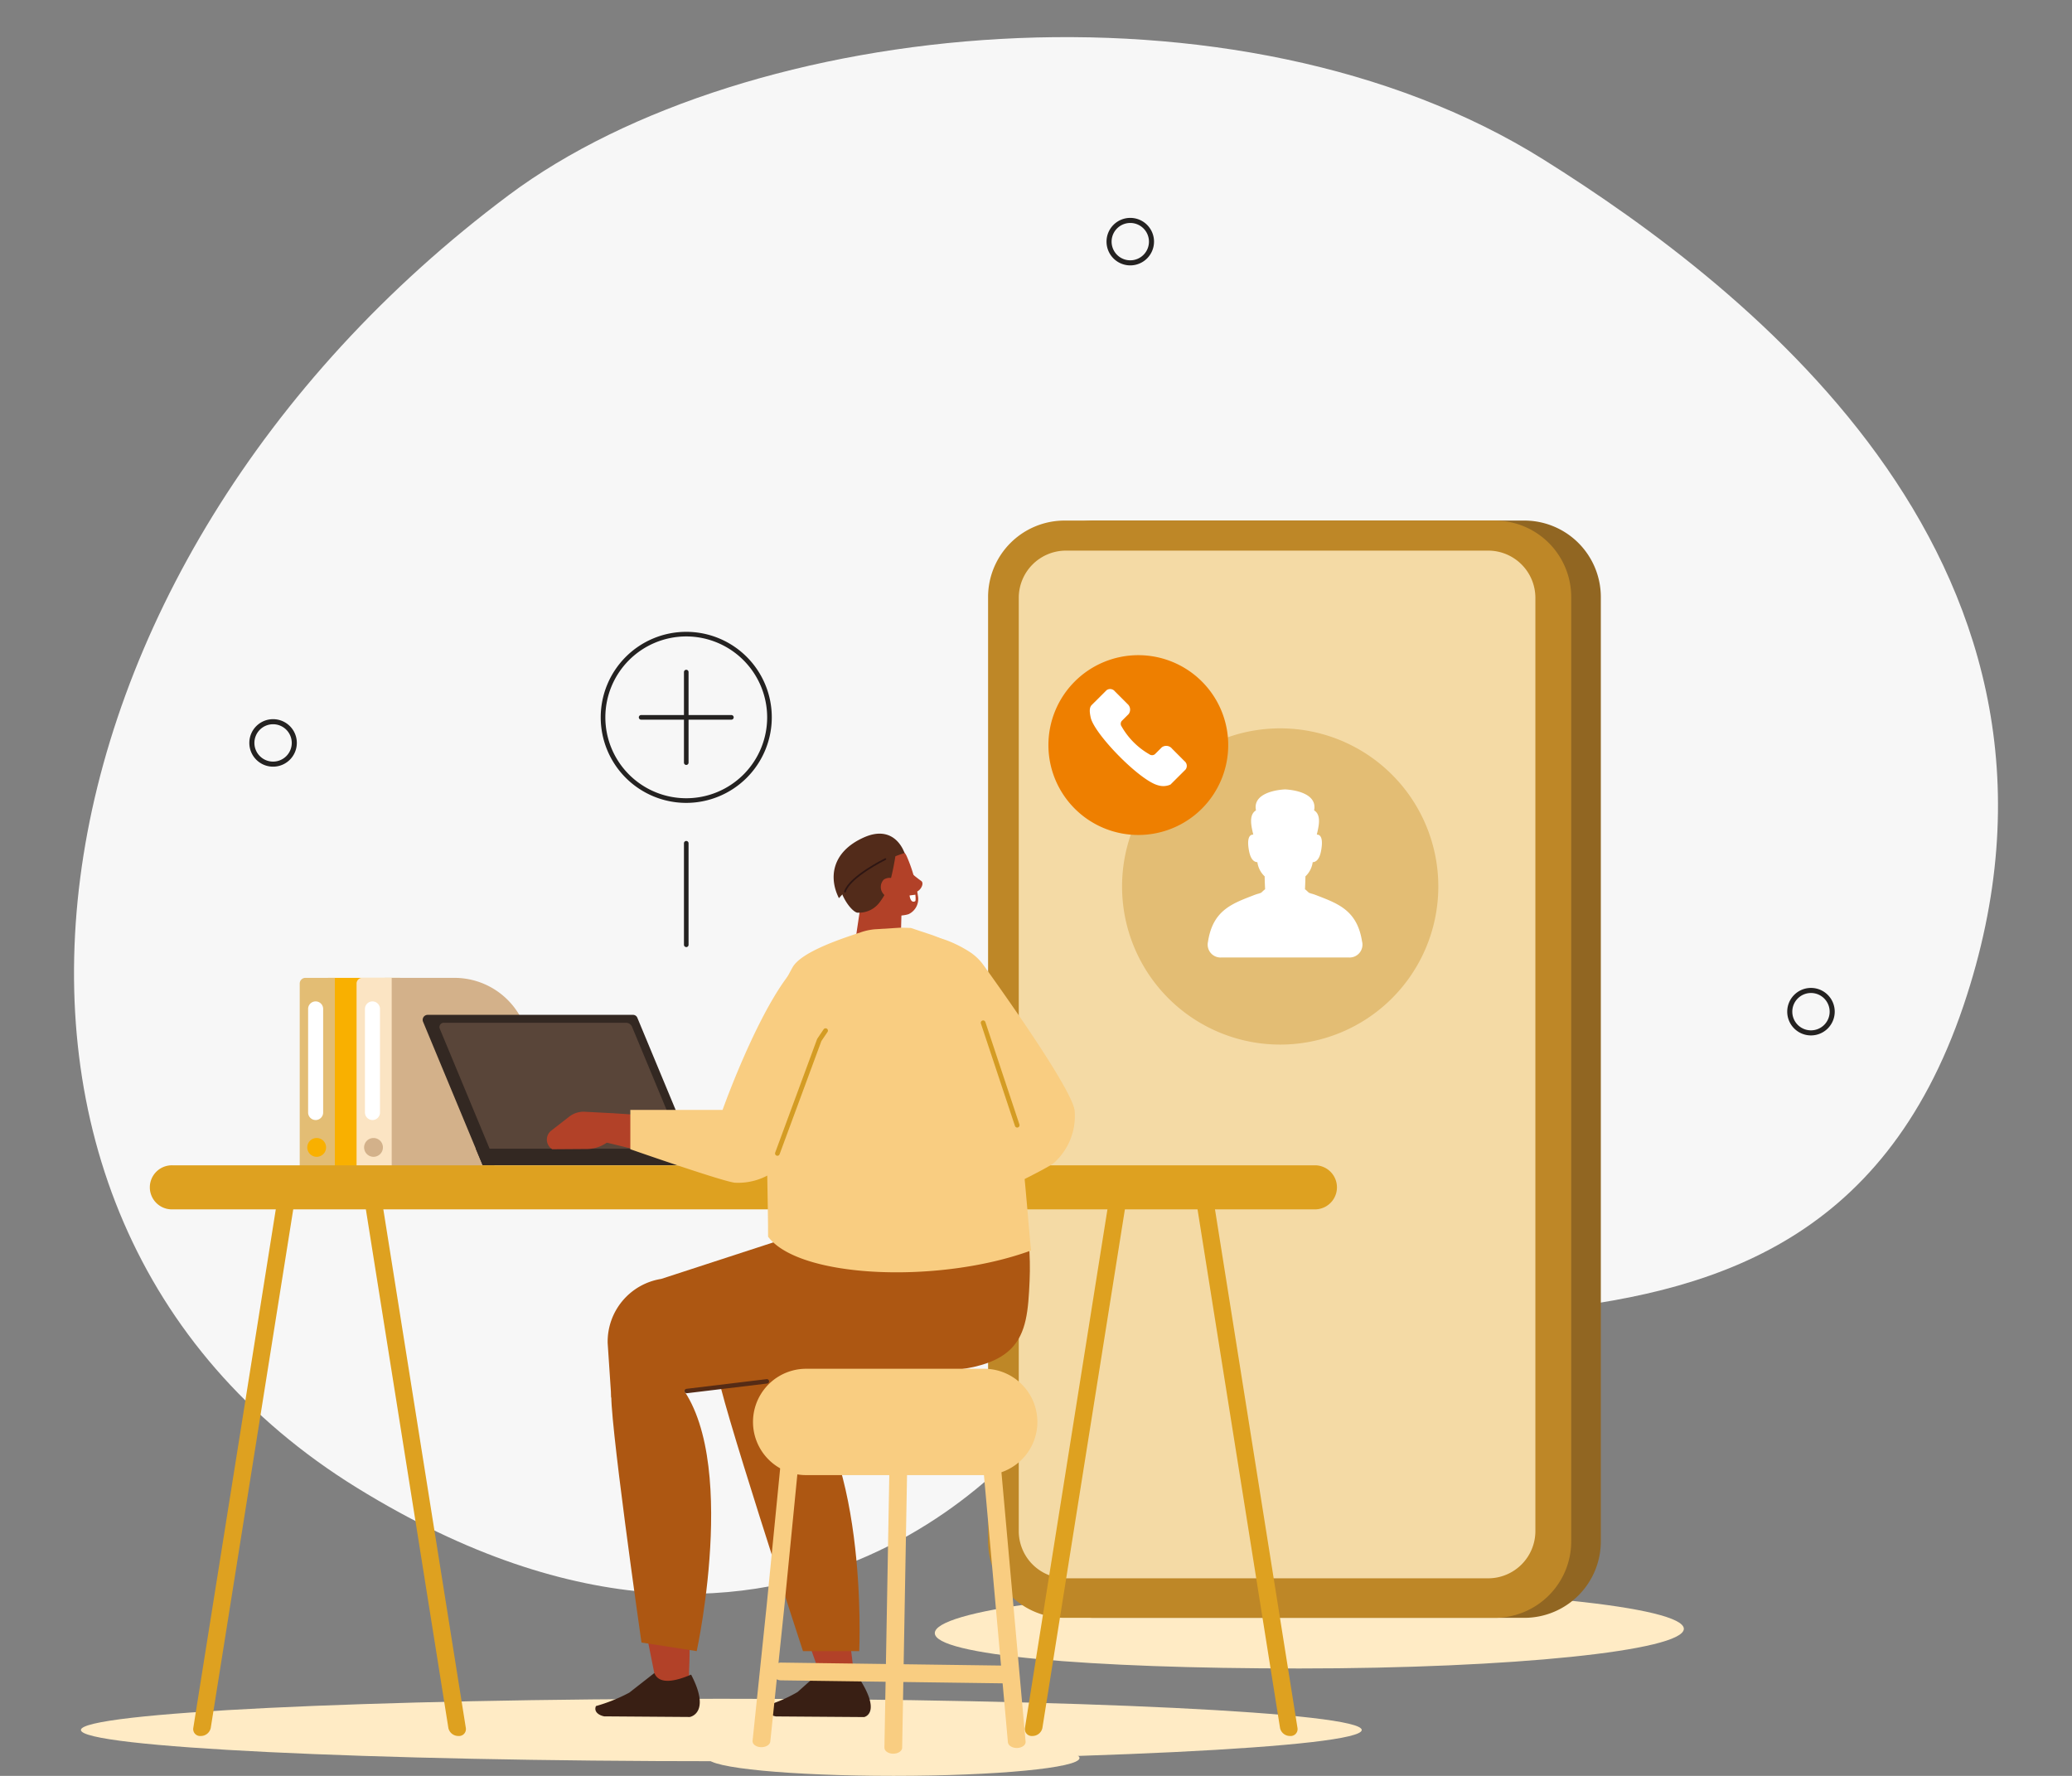 <svg xmlns="http://www.w3.org/2000/svg" xmlns:xlink="http://www.w3.org/1999/xlink" width="210" height="180" viewBox="0 0 210 180">
  <rect x="0" y="0" width="210" height="180" fill="#808080" stroke="none"/>
  <defs>
    <clipPath id="clip-path">
      <rect id="長方形_96" data-name="長方形 96" width="195" height="176.237" fill="none"/>
    </clipPath>
    <clipPath id="clip-sec_feature_illust01">
      <rect width="210" height="180"/>
    </clipPath>
  </defs>
  <g id="sec_feature_illust01" clip-path="url(#clip-sec_feature_illust01)">
    <g id="グループ_60" data-name="グループ 60" transform="translate(7.5 3.763)">
      <g id="グループ_59" data-name="グループ 59" clip-path="url(#clip-path)">
        <path id="パス_674" data-name="パス 674" d="M148.923,12.4c20.959,13.128,57.556,41.529,42.569,85.8-16.314,48.186-69.99,20.488-93.064,41.857,0,0-24.8,34.733-69.754,6.977s-34.959-93.4,15.4-131.028C68.15-1.978,117.951-7,148.923,12.4" fill="#f7f7f7"/>
        <path id="パス_675" data-name="パス 675" d="M176.045,101.185a2.407,2.407,0,1,1,2.407-2.407,2.409,2.409,0,0,1-2.407,2.407m0-4.3a1.893,1.893,0,1,0,1.893,1.893,1.895,1.895,0,0,0-1.893-1.893" fill="#242221"/>
        <path id="パス_676" data-name="パス 676" d="M107.055,23.136a2.407,2.407,0,1,1,2.407-2.407,2.41,2.41,0,0,1-2.407,2.407m0-4.3a1.893,1.893,0,1,0,1.893,1.893,1.895,1.895,0,0,0-1.893-1.893" fill="#242221"/>
        <path id="パス_677" data-name="パス 677" d="M20.177,73.945a2.407,2.407,0,1,1,2.407-2.407,2.409,2.409,0,0,1-2.407,2.407m0-4.3a1.893,1.893,0,1,0,1.893,1.893,1.895,1.895,0,0,0-1.893-1.893" fill="#242221"/>
        <path id="パス_678" data-name="パス 678" d="M163.159,161.33c0,2.22-17.449,4.02-38.974,4.02s-36.942-1.364-36.942-3.584,15.417-4.456,36.942-4.456,38.974,1.8,38.974,4.02" fill="#ffebc5"/>
        <path id="パス_679" data-name="パス 679" d="M147.014,160.218h-43.64a7.754,7.754,0,0,1-7.731-7.732V56.731A7.754,7.754,0,0,1,103.374,49h43.64a7.755,7.755,0,0,1,7.732,7.731v95.755a7.755,7.755,0,0,1-7.732,7.732" fill="#916622"/>
        <path id="パス_680" data-name="パス 680" d="M144.014,160.218h-43.64a7.754,7.754,0,0,1-7.731-7.732V56.731A7.754,7.754,0,0,1,100.374,49h43.64a7.755,7.755,0,0,1,7.732,7.731v95.755a7.755,7.755,0,0,1-7.732,7.732" fill="#be8727"/>
        <path id="パス_681" data-name="パス 681" d="M143.339,156.212H100.525a4.787,4.787,0,0,1-4.772-4.774V56.819a4.787,4.787,0,0,1,4.773-4.773h42.814a4.787,4.787,0,0,1,4.773,4.773v94.619a4.788,4.788,0,0,1-4.773,4.774" fill="#f4daa5"/>
        <path id="パス_682" data-name="パス 682" d="M138.275,86.088a16.026,16.026,0,1,1-16.026-16.026,16.026,16.026,0,0,1,16.026,16.026" fill="#e3bd74"/>
        <path id="パス_683" data-name="パス 683" d="M130.552,91.7c-.474-3.115-2.328-3.831-4.484-4.664h0l-.022-.007a5.783,5.783,0,0,0-.6-.211l0,.006-.266-.091,0,0c-.138-.1-.3-.293-.419-.36.019-.436.042-.873.045-1.308a2.412,2.412,0,0,0,.737-1.437c.614-.038.8-.806.881-1.333.068-.423.185-1.48-.464-1.464.172-.75.51-1.981-.273-2.456.334-1.631-1.783-2.067-2.946-2.126-1.162.058-3.281.5-2.947,2.126-.783.476-.445,1.705-.273,2.456-.648-.016-.532,1.041-.464,1.464.085.527.267,1.295.881,1.333a2.408,2.408,0,0,0,.738,1.437c0,.435.026.872.044,1.308-.118.068-.28.256-.419.36l0,0-.266.091,0-.006a5.868,5.868,0,0,0-.6.211l-.021.007h0c-2.154.831-4.011,1.551-4.484,4.664a1.306,1.306,0,0,0,1.344,1.587h12.94a1.306,1.306,0,0,0,1.343-1.587" fill="#fff"/>
        <path id="パス_684" data-name="パス 684" d="M116.982,71.757a9.112,9.112,0,1,1-9.113-9.113,9.113,9.113,0,0,1,9.113,9.113" fill="#ee7f00"/>
        <path id="パス_685" data-name="パス 685" d="M106.757,67.576l-1.265-1.268a.611.611,0,0,0-.842-.111l-1.53,1.526c-.235.272-.186.713-.082,1.218.344,1.677,4.981,6.422,6.837,6.892a1.778,1.778,0,0,0,1.257-.076l1.53-1.526a.611.611,0,0,0-.109-.842l-1.264-1.268a.753.753,0,0,0-1.038-.137l-.695.694a.462.462,0,0,1-.573.008,7.535,7.535,0,0,1-2.8-2.806.46.46,0,0,1,.01-.572l.695-.694a.753.753,0,0,0-.133-1.038" fill="#fff"/>
        <path id="パス_686" data-name="パス 686" d="M62.053,77.616a8.669,8.669,0,1,1,8.669-8.669,8.679,8.679,0,0,1-8.669,8.669m0-16.871a8.2,8.2,0,1,0,8.2,8.2,8.211,8.211,0,0,0-8.2-8.2" fill="#242221"/>
        <path id="パス_687" data-name="パス 687" d="M62.053,73.769a.233.233,0,0,1-.233-.233V64.358a.233.233,0,1,1,.466,0v9.178a.233.233,0,0,1-.233.233" fill="#242221"/>
        <path id="パス_688" data-name="パス 688" d="M66.642,69.181H57.464a.234.234,0,0,1,0-.467h9.178a.234.234,0,0,1,0,.467" fill="#242221"/>
        <path id="パス_689" data-name="パス 689" d="M31.551,116.145H25.743V95.351h7.062a7.627,7.627,0,0,1,7.626,7.627v4.287a8.88,8.88,0,0,1-8.88,8.88" fill="#f9b000"/>
        <path id="パス_690" data-name="パス 690" d="M26.438,116.145H23.62a.743.743,0,0,1-.743-.743V95.926a.576.576,0,0,1,.575-.575h2.986Z" fill="#e3bd74"/>
        <path id="パス_691" data-name="パス 691" d="M24.49,109.761h0a.764.764,0,0,1-.762-.762v-10.5a.762.762,0,1,1,1.524,0V109a.764.764,0,0,1-.762.762" fill="#fff"/>
        <path id="パス_692" data-name="パス 692" d="M25.549,112.536a.953.953,0,1,1-.953-.953.953.953,0,0,1,.953.953" fill="#f9b000"/>
        <path id="パス_693" data-name="パス 693" d="M37.311,116.145H31.5V95.351h7.062a7.627,7.627,0,0,1,7.626,7.627v4.287a8.88,8.88,0,0,1-8.88,8.88" fill="#d3b18a"/>
        <path id="パス_694" data-name="パス 694" d="M32.2,116.145H29.381a.743.743,0,0,1-.743-.743V95.926a.576.576,0,0,1,.575-.575H32.2Z" fill="#fbe4c3"/>
        <path id="パス_695" data-name="パス 695" d="M30.25,109.761h0a.764.764,0,0,1-.761-.762v-10.5a.761.761,0,1,1,1.523,0V109a.764.764,0,0,1-.762.762" fill="#fff"/>
        <path id="パス_696" data-name="パス 696" d="M31.309,112.536a.953.953,0,1,1-.953-.953.953.953,0,0,1,.953.953" fill="#d3b18a"/>
        <path id="パス_697" data-name="パス 697" d="M84.594,84.492a13.193,13.193,0,0,0,1.275,1.038c.379.283-.192,1.174-.639,1.1s-1.236-1.34-1.236-1.34Z" fill="#b24128" fill-rule="evenodd"/>
        <path id="パス_698" data-name="パス 698" d="M83.909,87.23s-.072,2.643-.132,4.833a1.677,1.677,0,0,1-1,1.42,2.145,2.145,0,0,1-1.9,0l-.542-.28a1.9,1.9,0,0,1-1.09-1.967c.3-2.042.857-5.762.857-5.762Z" fill="#b24128" fill-rule="evenodd"/>
        <path id="パス_699" data-name="パス 699" d="M79.3,84.871a1.4,1.4,0,0,1,.838-1.784l2.5-.895a1.474,1.474,0,0,1,1.768.853,15.111,15.111,0,0,1,1.122,3.966,1.7,1.7,0,0,1-.934,1.88c-.768.274-3.331.356-4.044-.955A20.325,20.325,0,0,1,79.3,84.871" fill="#b24128" fill-rule="evenodd"/>
        <path id="パス_700" data-name="パス 700" d="M79.44,88.747c-.6.018-2.393-2.273-1.837-4.394a3.583,3.583,0,0,1,.474-1.139c1.246-1.751,2.65-2.031,5.225-.561a26.538,26.538,0,0,1-.588,2.949,6.5,6.5,0,0,1-1.1,2.141,2.593,2.593,0,0,1-1.955,1Z" fill="#522b1a" fill-rule="evenodd"/>
        <path id="パス_701" data-name="パス 701" d="M82.071,86.884a1.048,1.048,0,0,0,1.45.284,1.073,1.073,0,0,0,0-1.492,1.047,1.047,0,0,0-1.45-.283,1.072,1.072,0,0,0,0,1.491" fill="#b24128" fill-rule="evenodd"/>
        <path id="パス_702" data-name="パス 702" d="M85.274,86.923,84.687,87s.078.829.561.585c.1-.052.026-.66.026-.66" fill="#fff" fill-rule="evenodd"/>
        <path id="パス_703" data-name="パス 703" d="M84.174,82.7s-.929-3.022-4.147-1.57-3.555,4.057-2.5,6.144c0,0,1.64-1.821,2.608-2.648A16.567,16.567,0,0,1,84.174,82.7" fill="#522b1a" fill-rule="evenodd"/>
        <path id="パス_704" data-name="パス 704" d="M82.232,83.313s-3.619,1.78-4.094,3.3" fill="none" stroke="#2e1613" stroke-linecap="round" stroke-linejoin="round" stroke-width="0.173"/>
        <path id="パス_705" data-name="パス 705" d="M130.514,171.586c0,1.748-29.06,3.165-64.908,3.165S.7,173.334.7,171.586s29.061-3.165,64.908-3.165,64.908,1.417,64.908,3.165" fill="#ffebc5" fill-rule="evenodd"/>
        <path id="パス_706" data-name="パス 706" d="M63.306,114.343H41.42L35.378,99.8a.506.506,0,0,1,.451-.7H56.662a.469.469,0,0,1,.433.294Z" fill="#332822" fill-rule="evenodd"/>
        <path id="パス_707" data-name="パス 707" d="M64.245,174.428c0,1,8.432,1.809,18.833,1.808s18.833-.809,18.833-1.808-8.432-1.809-18.833-1.809-18.833.81-18.833,1.809" fill="#ffebc5" fill-rule="evenodd"/>
        <path id="パス_708" data-name="パス 708" d="M62.278,159.607a52.373,52.373,0,0,1,.059,6c-.015.987.211.883-.858,1.26-1.314.463-1.821,1.792-2.309.727l-1.754-8.767Z" fill="#b24128" fill-rule="evenodd"/>
        <path id="パス_709" data-name="パス 709" d="M58.819,165.814,56.281,167.8a16.936,16.936,0,0,1-3.382,1.361c-.25.608.347.948.839,1.043l8.674.063s2.185-.361.133-4.294c-1.531.656-3.229,1.062-3.726-.157" fill="#391f14" fill-rule="evenodd"/>
        <path id="パス_710" data-name="パス 710" d="M54.493,137.255c-.443,1.292,3.021,25.466,3.021,25.466l5.6.871s4.717-21.67-2.791-28.119c0,0-5.6,1.119-5.832,1.782" fill="#ad5712"/>
        <path id="パス_711" data-name="パス 711" d="M54.456,137.889l30.085-2.6-12-13.669-13.03,4.246a6.442,6.442,0,0,0-5.423,6.506Z" fill="#ad5712" fill-rule="evenodd"/>
        <path id="パス_712" data-name="パス 712" d="M78.07,159.607a50.672,50.672,0,0,1,.926,6c.152.987.188.39-.816.766-1.236.464-1.334,2.272-2,1.207l-3.1-8.753Z" fill="#b24128" fill-rule="evenodd"/>
        <path id="パス_713" data-name="パス 713" d="M75.554,165.751l-2.219,1.986a14.6,14.6,0,0,1-3.244,1.4c-.151.625.522.976,1.046,1.074l8.941.065s1.972-.373-.827-4.421c-1.463.675-2.973,1.15-3.7-.1" fill="#391f14" fill-rule="evenodd"/>
        <path id="パス_714" data-name="パス 714" d="M65.247,135.295c-.223,1.292,8.637,28.3,8.637,28.3h5.7s1.041-21.67-7.561-28.12c0,0-6.66-.84-6.775-.177" fill="#ad5712"/>
        <path id="パス_715" data-name="パス 715" d="M62.053,113.536H42.484l-5.418-13.045a.438.438,0,0,1,.428-.589H55.942a.676.676,0,0,1,.624.424Z" fill="#594539" fill-rule="evenodd"/>
        <path id="パス_716" data-name="パス 716" d="M70.341,114.343H41.421l-.7-1.677H68.16a1.979,1.979,0,0,1,2.181,1.677" fill="#332822" fill-rule="evenodd"/>
        <path id="パス_717" data-name="パス 717" d="M97.134,172.193h0a.7.7,0,0,1-.757-.8l8.591-54.009a1.027,1.027,0,0,1,1.011-.8.7.7,0,0,1,.758.8l-8.591,54.009a1.028,1.028,0,0,1-1.012.8" fill="#dea120" fill-rule="evenodd"/>
        <path id="パス_718" data-name="パス 718" d="M123.247,172.193h0a.7.7,0,0,0,.757-.8l-8.591-54.009a1.027,1.027,0,0,0-1.011-.8.7.7,0,0,0-.758.8l8.591,54.009a1.027,1.027,0,0,0,1.012.8" fill="#dea120" fill-rule="evenodd"/>
        <path id="パス_719" data-name="パス 719" d="M38.958,172.193h0a.7.7,0,0,0,.757-.8l-8.591-54.009a1.028,1.028,0,0,0-1.012-.8.7.7,0,0,0-.758.8l8.591,54.009a1.029,1.029,0,0,0,1.013.8" fill="#dea120" fill-rule="evenodd"/>
        <path id="パス_720" data-name="パス 720" d="M12.845,172.193h0a.7.7,0,0,1-.757-.8l8.591-54.009a1.027,1.027,0,0,1,1.011-.8.7.7,0,0,1,.758.8l-8.591,54.009a1.027,1.027,0,0,1-1.012.8" fill="#dea120" fill-rule="evenodd"/>
        <path id="パス_721" data-name="パス 721" d="M9.967,118.817H125.815a2.234,2.234,0,0,0,0-4.467H9.967a2.234,2.234,0,1,0,0,4.467" fill="#dea120" fill-rule="evenodd"/>
        <path id="パス_722" data-name="パス 722" d="M83.035,173.989h-.011c-.5,0-.893-.279-.887-.615l.607-33.972c.006-.333.407-.6.9-.6h.011c.5,0,.894.279.888.614l-.608,33.973c-.006.333-.407.6-.9.6" fill="#f9cd81"/>
        <path id="パス_723" data-name="パス 723" d="M69.672,173.328l-.064,0c-.5-.023-.868-.313-.833-.648l1.43-13.733,1.732-17.593c.034-.335.459-.59.956-.566s.87.312.837.646L72,159.028l-1.431,13.735c-.033.32-.428.565-.9.565" fill="#f9cd81"/>
        <path id="パス_724" data-name="パス 724" d="M94.783,166.865h-.016l-23.116-.311a.9.9,0,1,1,.014-1.8h.016l23.117.311a.9.9,0,1,1-.015,1.8" fill="#f9cd81"/>
        <path id="パス_725" data-name="パス 725" d="M95.554,173.41c-.471,0-.866-.248-.9-.57l-2.9-32.323c-.03-.334.347-.622.842-.643s.921.235.951.57l2.9,32.322c.031.335-.346.623-.842.643h-.055" fill="#f9cd81"/>
        <path id="パス_726" data-name="パス 726" d="M91.947,110.732l-18.519,1.411c-3.012,1.106-1.085,18.146-1.085,18.146l12.2,5c11.62.184,12.047-3.332,12.308-9.216.479-10.794-4.9-15.34-4.9-15.34" fill="#ad5712" fill-rule="evenodd"/>
        <path id="パス_727" data-name="パス 727" d="M81.312,90.419l2.477-.156,1.019.028,2.032.675a9.94,9.94,0,0,1,6.254,6.173c2.728,7.85,3.418,21.388,3.91,25.844-9.272,3.4-23.5,2.845-26.658-1.4,0-6.1-.53-15.787.6-20.952.794-3.623.432-3.761,1.88-6.344.9-1.611,5.156-2.969,6.985-3.578a5.906,5.906,0,0,1,1.5-.292" fill="#f9cd81" fill-rule="evenodd"/>
        <path id="パス_728" data-name="パス 728" d="M72.541,110.585a5.094,5.094,0,0,1-5.5,4.636l-15.177-3.688,2.743-2.463,10.855.717Z" fill="#b24128" fill-rule="evenodd"/>
        <path id="パス_729" data-name="パス 729" d="M54.606,109.071l-2.845-.149a2.377,2.377,0,0,0-1.576.5l-1.817,1.414a1.149,1.149,0,0,0,.106,1.887l3.581-.025a3.573,3.573,0,0,0,2.268-.9l1.114-.955Z" fill="#b24128"/>
        <path id="パス_730" data-name="パス 730" d="M56.385,108.734v3.987s9.359,3.273,10.6,3.394a6.369,6.369,0,0,0,5.231-2.3c1.541-1.942,5.183-16.674,5.183-16.674s4.395-3.094-1.53-4.311c-4.179-.858-10.135,15.906-10.135,15.906Z" fill="#f9cd81" fill-rule="evenodd"/>
        <path id="パス_731" data-name="パス 731" d="M86.561,116.291l2.794,2.844s8.97-4.225,9.943-5.012a6.37,6.37,0,0,0,2.118-5.308c-.226-2.12-7.264-12.016-9.229-14.744a5.206,5.206,0,0,0-1.4-1.344c-1.727-1.115-5.677-3.05-9.495-.581-3.582,2.317,11.944,17.59,11.944,17.59Z" fill="#f9cd81" fill-rule="evenodd"/>
        <path id="パス_732" data-name="パス 732" d="M76.174,100.7l-.64.946-4.244,11.5" fill="none" stroke="#d49c24" stroke-linecap="round" stroke-linejoin="round" stroke-width="0.477"/>
        <path id="パス_733" data-name="パス 733" d="M97.639,140.362h0a5.389,5.389,0,0,0-5.389-5.389H74.207a5.389,5.389,0,1,0,0,10.778H92.25a5.389,5.389,0,0,0,5.389-5.389" fill="#f9cd81" fill-rule="evenodd"/>
        <line id="線_70" data-name="線 70" y1="0.981" x2="8.123" transform="translate(62.101 136.247)" fill="none" stroke="#552b15" stroke-linecap="round" stroke-linejoin="round" stroke-width="0.448"/>
        <line id="線_71" data-name="線 71" x1="3.452" y1="10.385" transform="translate(92.142 99.902)" fill="none" stroke="#d49c24" stroke-linecap="round" stroke-linejoin="round" stroke-width="0.477"/>
        <path id="パス_734" data-name="パス 734" d="M62.053,92.229A.233.233,0,0,1,61.82,92V81.709a.233.233,0,1,1,.466,0V92a.233.233,0,0,1-.233.233" fill="#242221"/>
      </g>
    </g>
  </g>
</svg>
